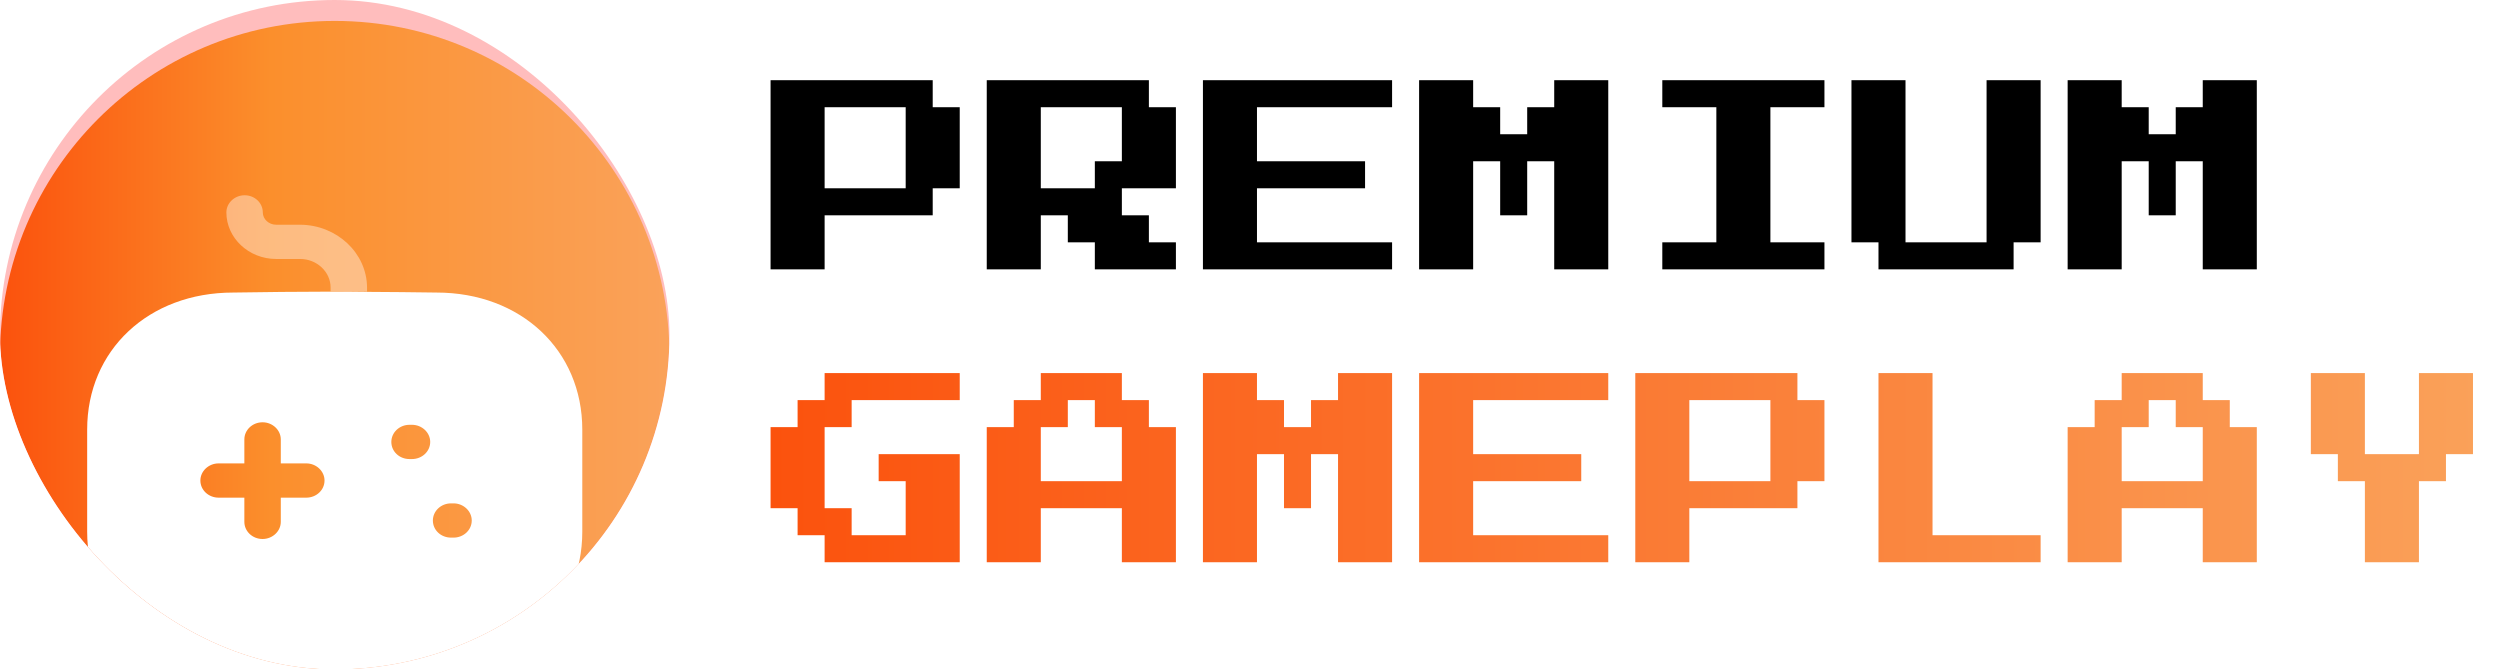 <svg width="717" height="192" viewBox="0 0 717 192" fill="none" xmlns="http://www.w3.org/2000/svg">
<g clip-path="url(#clip0_35_211)">
<g clip-path="url(#clip1_35_211)">
<rect width="192" height="192" rx="96" fill="#FFBDBD"/>
<g filter="url(#filter0_ii_35_211)">
<circle cx="96" cy="96" r="96" fill="url(#paint0_linear_35_211)"/>
</g>
<path opacity="0.4" d="M105.266 82.398V83.643C101.782 83.578 98.299 83.578 94.815 83.578V82.464C94.815 77.944 90.843 74.276 86.105 74.276H79.207C71.334 74.276 64.924 68.249 64.924 60.913C64.924 58.227 67.293 56 70.15 56C73.076 56 75.375 58.227 75.375 60.913C75.375 62.878 77.117 64.45 79.207 64.45H86.105C96.626 64.516 105.197 72.573 105.266 82.398Z" fill="white"/>
<path d="M94.816 83.643C98.299 83.643 101.783 83.643 105.267 83.708C111.886 83.708 118.505 83.839 125.194 83.905C149.372 83.905 167 100.412 167 123.208V152.488C167 175.284 149.372 191.791 125.194 191.791C115.509 191.988 105.824 192.053 96.07 192.053C86.315 192.053 76.491 191.988 66.806 191.791C42.628 191.791 25 175.284 25 152.488V123.208C25 100.412 42.628 83.905 66.875 83.905C76.003 83.774 85.34 83.643 94.816 83.643ZM75.306 121.111C72.38 121.111 70.081 123.339 70.081 126.024V132.902H62.695C59.838 132.902 57.469 135.129 57.469 137.815C57.469 140.566 59.838 142.728 62.695 142.728H70.081V149.671C70.081 152.357 72.38 154.584 75.306 154.584C78.163 154.584 80.532 152.357 80.532 149.671V142.728H87.848C90.705 142.728 93.074 140.566 93.074 137.815C93.074 135.129 90.705 132.902 87.848 132.902H80.532V126.024C80.532 123.339 78.163 121.111 75.306 121.111ZM130.072 144.366H129.375C126.448 144.366 124.149 146.593 124.149 149.278C124.149 152.03 126.448 154.191 129.375 154.191H130.072C132.928 154.191 135.297 152.03 135.297 149.278C135.297 146.593 132.928 144.366 130.072 144.366ZM118.157 121.832H117.46C114.534 121.832 112.235 124.059 112.235 126.745C112.235 129.496 114.534 131.658 117.46 131.658H118.157C121.014 131.658 123.383 129.496 123.383 126.745C123.383 124.059 121.014 121.832 118.157 121.832Z" fill="white"/>
</g>
<path d="M221 77.25V23H267.5V30.75H275.25V54H267.5V61.75H236.5V77.25H221ZM236.5 54H259.75V30.75H236.5V54ZM283 77.25V23H329.5V30.75H337.25V54H321.75V61.75H329.5V69.5H337.25V77.25H314V69.5H306.25V61.75H298.5V77.25H283ZM298.5 54H314V46.25H321.75V30.75H298.5V54ZM345 77.25V23H399.25V30.75H360.5V46.25H391.5V54H360.5V69.5H399.25V77.25H345ZM407 77.25V23H422.5V30.75H430.25V38.5H438V30.75H445.75V23H461.25V77.25H445.75V46.25H438V61.75H430.25V46.25H422.5V77.25H407ZM476.75 77.25V69.5H492.25V30.75H476.75V23H523.25V30.75H507.75V69.5H523.25V77.25H476.75ZM538.75 77.25V69.5H531V23H546.5V69.5H569.75V23H585.25V69.5H577.5V77.25H538.75ZM593 77.25V23H608.5V30.75H616.25V38.5H624V30.75H631.75V23H647.25V77.25H631.75V46.25H624V61.75H616.25V46.25H608.5V77.25H593Z" fill="black"/>
<path d="M236.5 161.25V153.5H228.75V145.75H221V122.5H228.75V114.75H236.5V107H275.25V114.75H244.25V122.5H236.5V145.75H244.25V153.5H259.75V138H252V130.25H275.25V161.25H236.5ZM283 161.25V122.5H290.75V114.75H298.5V107H321.75V114.75H329.5V122.5H337.25V161.25H321.75V145.75H298.5V161.25H283ZM298.5 138H321.75V122.5H314V114.75H306.25V122.5H298.5V138ZM345 161.25V107H360.5V114.75H368.25V122.5H376V114.75H383.75V107H399.25V161.25H383.75V130.25H376V145.75H368.25V130.25H360.5V161.25H345ZM407 161.25V107H461.25V114.75H422.5V130.25H453.5V138H422.5V153.5H461.25V161.25H407ZM469 161.25V107H515.5V114.75H523.25V138H515.5V145.75H484.5V161.25H469ZM484.5 138H507.75V114.75H484.5V138ZM538.75 161.25V107H554.25V153.5H585.25V161.25H538.75ZM593 161.25V122.5H600.75V114.75H608.5V107H631.75V114.75H639.5V122.5H647.25V161.25H631.75V145.75H608.5V161.25H593ZM608.5 138H631.75V122.5H624V114.75H616.25V122.5H608.5V138ZM678.25 161.25V138H670.5V130.25H662.75V107H678.25V130.25H693.75V107H709.25V130.25H701.5V138H693.75V161.25H678.25Z" fill="url(#paint1_linear_35_211)"/>
</g>
<defs>
<filter id="filter0_ii_35_211" x="0" y="-4" width="192" height="206" filterUnits="userSpaceOnUse" color-interpolation-filters="sRGB">
<feFlood flood-opacity="0" result="BackgroundImageFix"/>
<feBlend mode="normal" in="SourceGraphic" in2="BackgroundImageFix" result="shape"/>
<feColorMatrix in="SourceAlpha" type="matrix" values="0 0 0 0 0 0 0 0 0 0 0 0 0 0 0 0 0 0 127 0" result="hardAlpha"/>
<feOffset dy="10"/>
<feGaussianBlur stdDeviation="9.5"/>
<feComposite in2="hardAlpha" operator="arithmetic" k2="-1" k3="1"/>
<feColorMatrix type="matrix" values="0 0 0 0 1 0 0 0 0 0.823 0 0 0 0 0.662 0 0 0 1 0"/>
<feBlend mode="normal" in2="shape" result="effect1_innerShadow_35_211"/>
<feColorMatrix in="SourceAlpha" type="matrix" values="0 0 0 0 0 0 0 0 0 0 0 0 0 0 0 0 0 0 127 0" result="hardAlpha"/>
<feOffset dy="-4"/>
<feGaussianBlur stdDeviation="2"/>
<feComposite in2="hardAlpha" operator="arithmetic" k2="-1" k3="1"/>
<feColorMatrix type="matrix" values="0 0 0 0 0.848 0 0 0 0 0.491 0 0 0 0 0.317 0 0 0 1 0"/>
<feBlend mode="normal" in2="effect1_innerShadow_35_211" result="effect2_innerShadow_35_211"/>
</filter>
<linearGradient id="paint0_linear_35_211" x1="0" y1="96" x2="192" y2="96" gradientUnits="userSpaceOnUse">
<stop stop-color="#FB520D"/>
<stop offset="0.405" stop-color="#FB8F2C"/>
<stop offset="1" stop-color="#FAA25A"/>
</linearGradient>
<linearGradient id="paint1_linear_35_211" x1="221" y1="138" x2="717" y2="138" gradientUnits="userSpaceOnUse">
<stop stop-color="#FB520D"/>
<stop offset="1" stop-color="#FAA25A"/>
</linearGradient>
<clipPath id="clip0_35_211">
<rect width="717" height="192" fill="white"/>
</clipPath>
<clipPath id="clip1_35_211">
<rect width="192" height="192" rx="96" fill="white"/>
</clipPath>
</defs>
</svg>
